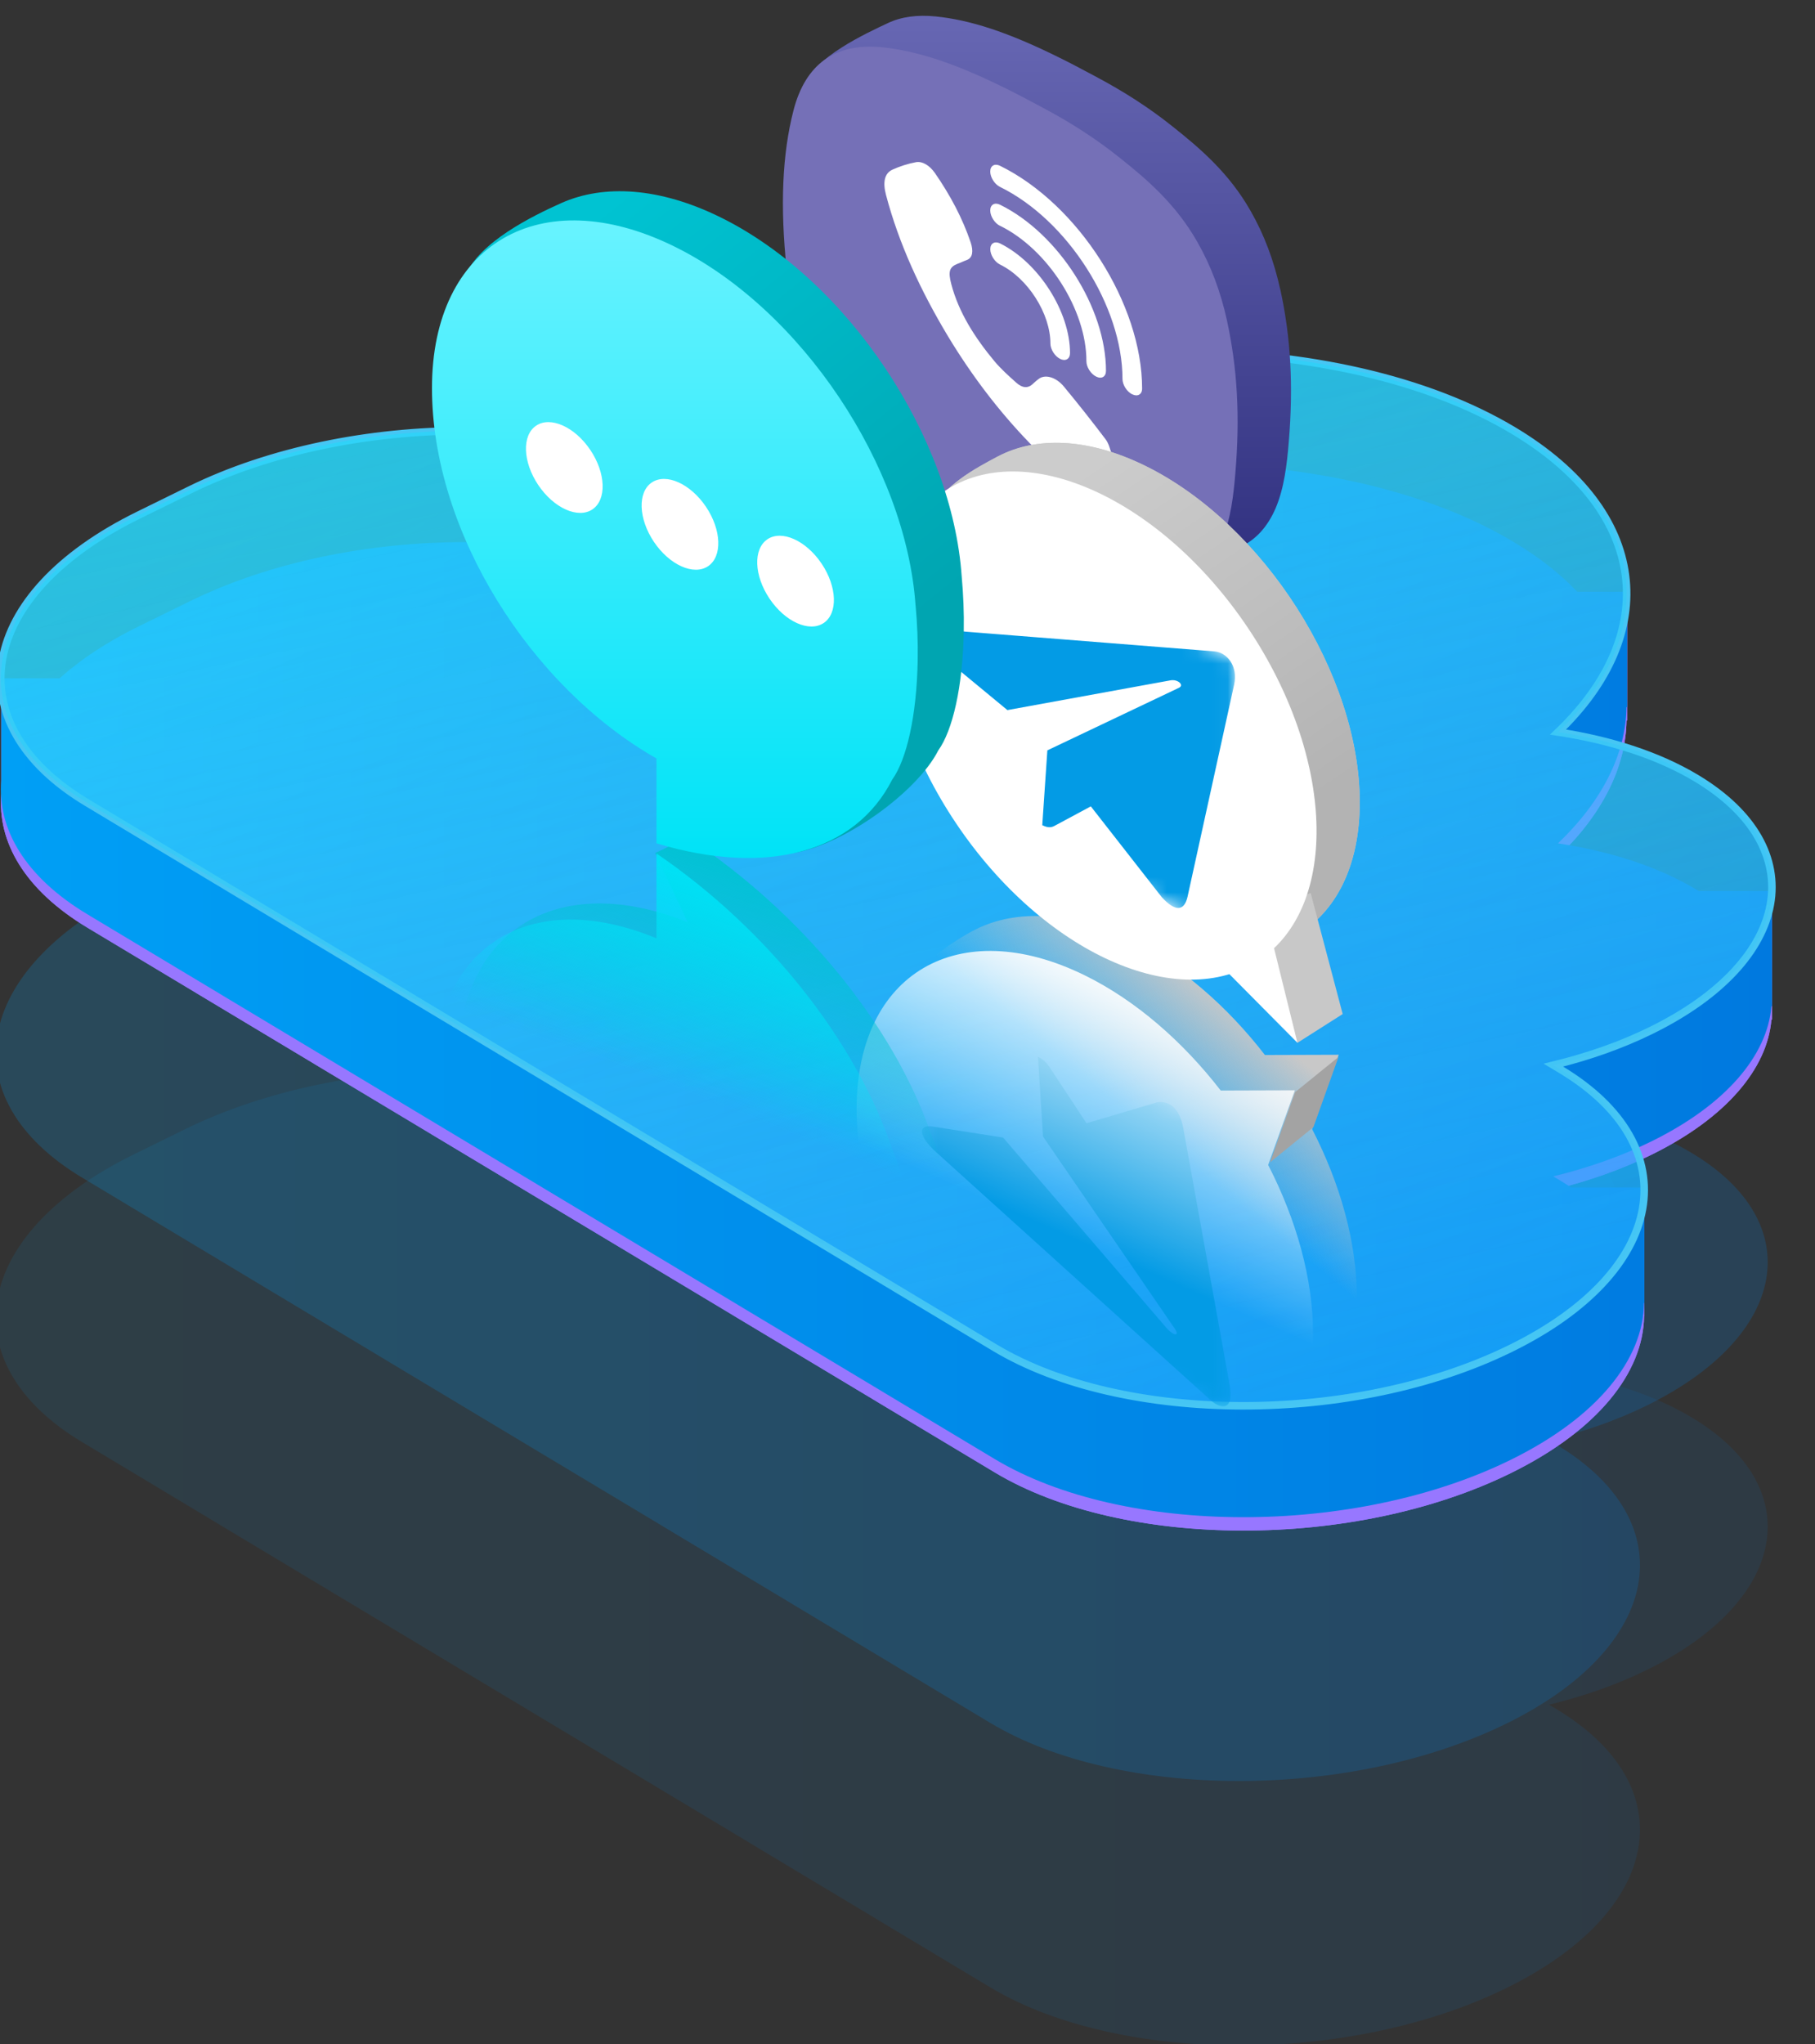 <svg width="119" height="134" viewBox="0 0 119 134" fill="none" xmlns="http://www.w3.org/2000/svg">
<rect x="0" y="0" width="119" height="134" fill="#333333" stroke="none"/>
<g clip-path="url(#clip0_1233_3019)">
<path d="M102.039 112.035L101.566 111.751C103.845 111.196 106.016 110.439 107.991 109.465C117.249 104.913 118.568 97.515 110.946 92.936C108.451 91.435 105.299 90.427 101.87 89.906C108.613 83.447 107.889 75.501 98.962 70.144C87.56 63.3 67.095 63.267 53.251 70.07C50.782 71.281 48.699 72.633 46.995 74.074C38.291 68.859 22.688 68.839 12.131 74.026L8.756 75.683C-1.807 80.877 -3.316 89.318 5.388 94.539L28.491 108.41L41.936 116.478L64.917 130.275C73.357 135.34 88.513 135.367 98.759 130.329C109.019 125.297 110.48 117.1 102.039 112.035Z" fill="url(#paint0_linear_1233_3019)" fill-opacity="0.1"/>
<path d="M102.039 94.698L101.566 94.414C103.845 93.859 106.016 93.102 107.991 92.128C117.249 87.576 118.568 80.178 110.946 75.599C108.451 74.098 105.299 73.09 101.87 72.569C108.613 66.111 107.889 58.164 98.962 52.808C87.56 45.963 67.095 45.929 53.251 52.733C50.782 53.944 48.699 55.296 46.995 56.737C38.291 51.523 22.688 51.502 12.131 56.69L8.756 58.346C-1.807 63.541 -3.316 71.981 5.388 77.202L28.491 91.073L41.936 99.141L64.917 112.938C73.357 118.003 88.513 118.03 98.759 112.992C109.019 107.96 110.48 99.763 102.039 94.698Z" fill="url(#paint1_linear_1233_3019)" fill-opacity="0.2"/>
<path opacity="0.65" d="M102.321 70.11L101.847 69.826C104.126 69.272 106.296 68.514 108.27 67.541C117.525 62.991 118.843 55.595 111.224 51.019C108.73 49.518 105.579 48.51 102.152 47.99C108.892 41.534 108.168 33.59 99.245 28.236C87.847 21.394 67.39 21.36 53.551 28.162C51.084 29.372 49.001 30.724 47.298 32.164C38.597 26.951 23.001 26.931 12.448 32.116L9.074 33.773C-1.486 38.965 -2.993 47.402 5.708 52.621L28.801 66.486L42.241 74.551L65.213 88.343C73.65 93.406 88.8 93.433 99.042 88.397C109.297 83.367 110.758 75.173 102.321 70.11Z" fill="url(#paint2_linear_1233_3019)"/>
<path d="M116.196 59.286H111.369C111.322 59.252 111.274 59.225 111.22 59.191C108.726 57.69 105.575 56.683 102.148 56.162C105.082 53.357 106.596 50.267 106.643 47.232H106.684V39.667H103.412C102.31 38.504 100.924 37.409 99.248 36.408C87.85 29.567 67.392 29.533 53.554 36.334C51.086 37.544 49.004 38.896 47.3 40.336C38.6 35.124 23.004 35.104 12.451 40.289L9.077 41.945C6.995 42.966 5.271 44.115 3.905 45.346H0.086V52.018C-0.191 55.209 1.641 58.353 5.71 60.8L28.804 74.666L42.244 82.731L65.216 96.522C73.653 101.586 88.803 101.613 99.045 96.576C104.757 93.771 107.739 89.978 107.793 86.294H107.813V78.722H103.013C102.79 78.573 102.553 78.424 102.31 78.276L101.837 77.992C104.115 77.437 106.285 76.68 108.259 75.707C113.201 73.28 115.878 70.035 116.142 66.844H116.182V59.286H116.196Z" fill="#9777FF"/>
<path d="M116.196 59.286H111.369C111.322 59.252 111.274 59.225 111.22 59.191C108.726 57.69 105.575 56.683 102.148 56.162C105.082 53.357 106.596 50.267 106.643 47.232H106.684V39.667H103.412C102.31 38.504 100.924 37.409 99.248 36.408C87.85 29.567 67.392 29.533 53.554 36.334C51.086 37.544 49.004 38.896 47.3 40.336C38.6 35.124 23.004 35.104 12.451 40.289L9.077 41.945C6.995 42.966 5.271 44.115 3.905 45.346H0.086V52.018C-0.191 55.209 1.641 58.353 5.71 60.8L28.804 74.666L42.244 82.731L65.216 96.522C73.653 101.586 88.803 101.613 99.045 96.576C104.757 93.771 107.739 89.978 107.793 86.294H107.813V78.722H103.013C102.79 78.573 102.553 78.424 102.31 78.276L101.837 77.992C104.115 77.437 106.285 76.68 108.259 75.707C113.201 73.28 115.878 70.035 116.142 66.844H116.182V59.286H116.196Z" fill="#9777FF"/>
<path d="M116.196 58.409H111.369C111.322 58.376 111.274 58.349 111.22 58.315C108.726 56.814 105.575 55.807 102.148 55.286C105.082 52.481 106.596 49.391 106.643 46.356H106.684V38.791H103.412C102.31 37.628 100.924 36.533 99.248 35.532C87.85 28.691 67.392 28.657 53.554 35.458C51.086 36.668 49.004 38.02 47.3 39.46C38.6 34.248 23.004 34.227 12.451 39.413L9.077 41.069C6.995 42.09 5.271 43.239 3.905 44.469H0.086V51.142C-0.191 54.333 1.641 57.477 5.71 59.924L28.804 73.789L42.244 81.855L65.216 95.646C73.653 100.709 88.803 100.736 99.045 95.7C104.757 92.894 107.739 89.102 107.793 85.417H107.813V77.846H103.013C102.79 77.697 102.553 77.548 102.31 77.399L101.837 77.115C104.115 76.561 106.285 75.804 108.259 74.831C113.201 72.403 115.878 69.159 116.142 65.968H116.182V58.409H116.196Z" fill="url(#paint3_linear_1233_3019)"/>
<path d="M102.321 70.11L101.847 69.826C104.126 69.272 106.296 68.514 108.27 67.541C117.525 62.991 118.843 55.595 111.224 51.019C108.73 49.518 105.579 48.51 102.152 47.99C108.892 41.534 108.168 33.59 99.245 28.236C87.847 21.394 67.39 21.36 53.551 28.162C51.084 29.372 49.001 30.724 47.298 32.164C38.597 26.951 23.001 26.931 12.448 32.116L9.074 33.773C-1.486 38.965 -2.993 47.402 5.708 52.621L28.801 66.486L42.241 74.551L65.213 88.343C73.65 93.406 88.8 93.433 99.042 88.397C109.297 83.367 110.758 75.173 102.321 70.11Z" fill="url(#paint4_linear_1233_3019)" fill-opacity="0.73" stroke="#46C6F4" stroke-width="0.494" stroke-miterlimit="10"/>
<path d="M102.321 70.11L101.847 69.826C104.126 69.272 106.296 68.514 108.27 67.541C117.525 62.991 118.843 55.595 111.224 51.019C108.73 49.518 105.579 48.51 102.152 47.99C108.892 41.534 108.168 33.59 99.245 28.236C87.847 21.394 67.39 21.36 53.551 28.162C51.084 29.372 49.001 30.724 47.298 32.164C38.597 26.951 23.001 26.931 12.448 32.116L9.074 33.773C-1.486 38.965 -2.993 47.402 5.708 52.621L28.801 66.486L42.241 74.551L65.213 88.343C73.65 93.406 88.8 93.433 99.042 88.397C109.297 83.367 110.758 75.173 102.321 70.11Z" fill="url(#paint5_linear_1233_3019)" fill-opacity="0.66"/>
<g clip-path="url(#clip1_1233_3019)">
<path d="M86.031 74.016L87.773 69.145L82.934 69.16C80.457 65.958 77.387 63.277 74.063 61.644C70.185 59.741 66.654 59.6 64.003 60.91C62.516 61.647 59.727 63.577 58.889 65.168C58.052 66.763 59.165 68.02 59.165 70.36C59.165 79.217 65.834 89.674 74.06 93.717C76.205 94.77 77.393 97.158 79.236 97.184C81.412 97.217 84.161 94.695 85.639 93.459C87.713 91.724 88.955 88.824 88.955 85C88.955 81.425 87.866 77.586 86.028 74.016H86.031Z" fill="url(#paint6_linear_1233_3019)"/>
<mask id="mask0_1233_3019" style="mask-type:luminance" maskUnits="userSpaceOnUse" x="60" y="64" width="21" height="29">
<path d="M60.446 82.576L80.687 92.524V74.363L60.446 64.417V82.576Z" fill="white"/>
</mask>
<g mask="url(#mask0_1233_3019)">
<path d="M68.387 74.51L68.054 69.275C68.532 69.51 68.741 69.835 68.989 70.222L71.236 73.636L75.891 72.254C76.745 72.161 77.347 72.726 77.576 73.927L80.631 90.84C80.902 92.332 80.176 92.507 79.342 91.764L61.387 75.538C60.16 74.425 60.18 73.698 61.178 73.854L65.767 74.572L76.431 86.996C76.934 87.601 77.389 87.626 77.013 87.084L68.387 74.507V74.51Z" fill="#039BE5"/>
</g>
<path d="M83.148 76.368L84.897 71.475L80.037 71.49C77.548 68.274 74.465 65.581 71.126 63.94C62.863 59.88 56.164 63.802 56.164 72.698C56.164 81.595 62.863 92.099 71.126 96.16C79.388 100.22 86.087 96.301 86.087 87.405C86.087 83.813 84.993 79.957 83.148 76.371V76.368Z" fill="url(#paint7_linear_1233_3019)"/>
<path d="M62.59 87.165C62.271 91.427 60.346 94.454 57.426 95.904C55.911 96.656 53.682 97.897 51.715 97.75C49.892 97.614 48.357 96.159 46.285 95.169C37.253 90.859 29.933 79.713 29.933 70.273C29.933 60.833 36.62 57.055 45.093 60.458L42.956 55.921L45.093 54.895C52.596 59.855 58.54 67.17 61.013 74.266C61.982 76.496 62.666 80.015 62.731 83.701C62.754 84.95 62.703 86.117 62.59 87.163V87.165Z" fill="url(#paint8_linear_1233_3019)"/>
<path d="M83.942 18.982C83.518 17.069 82.885 15.382 81.995 13.827C80.588 11.351 78.694 9.729 76.871 8.285C75.356 7.075 73.737 6.024 71.764 4.978C70.795 4.455 70.003 4.045 69.271 3.687C66.069 2.112 63.63 1.313 61.358 1.078C60.137 0.954 59.088 1.101 58.221 1.51C56.898 2.135 53.246 3.791 52.772 5.648C52.04 8.502 54.64 11.495 55.081 15.653C55.318 17.931 55.892 20.014 56.842 22.035C57.916 24.307 59.439 26.325 61.395 28.035C61.411 28.47 61.44 29.032 61.465 29.643C61.51 30.689 61.561 31.881 61.561 32.486C61.561 33.034 61.861 33.676 62.327 34.122C62.494 34.281 62.661 34.399 62.839 34.487C63.147 34.639 63.455 34.668 63.701 34.552C63.735 34.532 63.834 34.493 63.983 34.433C64.715 34.128 66.66 33.331 67.954 32.63C67.971 32.619 67.999 32.605 68.016 32.593C68.033 32.574 68.062 32.568 68.07 32.554C68.474 32.771 68.881 32.972 69.285 33.17C72.041 34.524 74.754 35.496 77.352 36.072C80.443 36.748 82.555 35.824 83.637 33.314C84.2 31.988 84.377 30.445 84.499 28.962C84.807 25.293 84.632 22.125 83.945 18.982H83.942ZM69.062 12.779C68.709 12.606 68.421 12.151 68.421 11.77C68.421 11.388 68.712 11.221 69.062 11.394C72.892 13.276 76.009 18.163 76.009 22.286C76.009 22.665 75.726 22.84 75.368 22.662C75.009 22.484 74.726 22.035 74.726 21.653C74.734 18.293 72.191 14.31 69.065 12.776L69.062 12.779ZM73.649 21.127C73.649 21.506 73.358 21.676 73.008 21.503C72.657 21.331 72.366 20.876 72.366 20.494C72.366 18.533 70.888 16.212 69.065 15.316C68.712 15.144 68.423 14.689 68.423 14.308C68.423 13.926 68.715 13.759 69.065 13.932C71.592 15.184 73.652 18.406 73.652 21.125L73.649 21.127ZM75.198 29.405C74.582 29.747 73.85 29.767 72.979 28.959C72.309 28.346 71.651 27.69 71.007 27.023C68.98 24.929 67.203 22.586 65.662 20.036C63.848 17.021 62.423 13.932 61.587 10.752C61.366 9.924 61.482 9.336 62.011 9.093C62.494 8.876 63.014 8.706 63.559 8.604C63.955 8.534 64.43 8.796 64.792 9.314C65.795 10.764 66.606 12.281 67.143 13.881C67.318 14.423 67.284 14.879 66.869 15.025C66.665 15.096 66.482 15.195 66.278 15.266C65.733 15.48 65.654 15.783 65.866 16.597C66.357 18.471 67.423 20.121 68.7 21.659C69.133 22.173 69.641 22.625 70.128 23.06C70.54 23.433 70.894 23.416 71.159 23.188C71.3 23.066 71.433 22.933 71.583 22.826C71.987 22.495 72.711 22.668 73.248 23.312C74.189 24.448 75.105 25.61 75.995 26.785C76.215 27.082 76.294 27.512 76.391 27.749C76.286 28.769 75.738 29.097 75.201 29.402L75.198 29.405ZM77.733 23.826C77.38 23.654 77.091 23.199 77.091 22.817C77.091 18.049 73.491 12.403 69.062 10.226C68.709 10.054 68.421 9.599 68.421 9.218C68.421 8.836 68.712 8.669 69.062 8.842C74.195 11.366 78.377 17.914 78.377 23.448C78.377 23.826 78.086 23.996 77.736 23.823L77.733 23.826Z" fill="url(#paint9_linear_1233_3019)"/>
<path d="M74.448 33.822C78.792 31.091 78.76 23.224 74.376 16.249C69.992 9.274 62.916 5.833 58.572 8.563C54.229 11.293 54.261 19.161 58.645 26.136C63.029 33.111 70.104 36.552 74.448 33.822Z" fill="white"/>
<path d="M80.447 21.009C80.023 19.095 79.39 17.408 78.499 15.854C77.092 13.378 75.198 11.756 73.375 10.311C71.861 9.102 70.241 8.05 68.268 7.005C67.299 6.482 66.508 6.072 65.776 5.713C62.571 4.139 60.132 3.339 57.859 3.102C54.779 2.791 52.806 4.181 52.02 7.256C51.288 10.111 51.139 13.516 51.579 17.677C51.817 19.955 52.391 22.038 53.34 24.058C54.414 26.331 55.937 28.349 57.893 30.058C57.91 30.494 57.938 31.056 57.964 31.666C58.009 32.712 58.06 33.905 58.06 34.51C58.06 35.058 58.359 35.7 58.826 36.146C58.993 36.304 59.159 36.423 59.337 36.511C59.645 36.663 59.953 36.692 60.199 36.576C60.233 36.556 60.332 36.516 60.482 36.457C61.214 36.152 63.158 35.355 64.453 34.654C64.47 34.642 64.498 34.628 64.515 34.617C64.532 34.597 64.56 34.592 64.569 34.578C64.973 34.795 65.38 34.996 65.784 35.194C68.54 36.547 71.253 37.52 73.85 38.096C76.942 38.772 79.053 37.847 80.136 35.338C80.698 34.012 80.876 32.469 80.998 30.985C81.306 27.317 81.13 24.149 80.444 21.006L80.447 21.009ZM65.566 14.805C65.213 14.633 64.925 14.178 64.925 13.796C64.925 13.415 65.216 13.248 65.566 13.42C69.396 15.303 72.513 20.189 72.513 24.313C72.513 24.691 72.231 24.867 71.872 24.689C71.513 24.511 71.23 24.061 71.23 23.68C71.239 20.319 68.695 16.337 65.569 14.802L65.566 14.805ZM70.153 23.154C70.153 23.533 69.862 23.702 69.512 23.53C69.161 23.357 68.87 22.902 68.87 22.521C68.87 20.559 67.392 18.239 65.569 17.343C65.216 17.171 64.928 16.716 64.928 16.334C64.928 15.953 65.219 15.786 65.569 15.958C68.096 17.21 70.156 20.432 70.156 23.151L70.153 23.154ZM71.702 31.432C71.086 31.774 70.354 31.794 69.484 30.985C68.814 30.372 68.155 29.716 67.511 29.049C65.484 26.955 63.707 24.612 62.166 22.063C60.352 19.047 58.928 15.958 58.091 12.779C57.871 11.951 57.986 11.363 58.515 11.12C58.998 10.902 59.518 10.732 60.064 10.631C60.459 10.56 60.934 10.823 61.296 11.34C62.299 12.79 63.11 14.308 63.647 15.907C63.823 16.45 63.789 16.905 63.373 17.052C63.17 17.123 62.986 17.222 62.783 17.292C62.237 17.507 62.158 17.809 62.37 18.623C62.862 20.497 63.927 22.148 65.205 23.685C65.637 24.2 66.146 24.652 66.632 25.087C67.045 25.46 67.398 25.443 67.663 25.214C67.805 25.093 67.938 24.96 68.087 24.852C68.492 24.522 69.215 24.694 69.752 25.339C70.693 26.475 71.609 27.636 72.499 28.812C72.72 29.109 72.799 29.538 72.895 29.776C72.79 30.796 72.242 31.124 71.705 31.429L71.702 31.432ZM74.237 25.853C73.884 25.68 73.596 25.226 73.596 24.844C73.596 20.076 69.995 14.429 65.566 12.253C65.213 12.081 64.925 11.626 64.925 11.244C64.925 10.863 65.216 10.696 65.566 10.868C70.699 13.392 74.882 19.94 74.882 25.474C74.882 25.853 74.591 26.023 74.24 25.85L74.237 25.853Z" fill="#7570B7"/>
<path d="M89.151 52.598C89.151 60.964 82.851 64.649 75.082 60.831C67.312 57.013 61.013 47.135 61.013 38.769C61.013 36.839 60.433 34.993 61.044 33.594C61.804 31.859 63.904 30.726 65.405 29.932C67.926 28.598 71.334 28.694 75.082 30.534C82.851 34.352 89.151 44.23 89.151 52.595V52.598Z" fill="#C8C8C8"/>
<path d="M89.151 52.598C89.151 60.964 82.851 64.649 75.082 60.831C67.312 57.013 61.013 47.135 61.013 38.769C61.013 36.839 60.433 34.993 61.044 33.594C61.804 31.859 63.904 30.726 65.405 29.932C67.926 28.598 71.334 28.694 75.082 30.534C82.851 34.352 89.151 44.23 89.151 52.595V52.598Z" fill="url(#paint10_linear_1233_3019)"/>
<path d="M85.933 58.539L88.033 66.475L85.068 68.361L81.719 60.252L85.933 58.539Z" fill="#C8C8C8"/>
<path d="M82.577 62.927C87.854 59.379 87.509 49.625 81.805 41.14C76.101 32.655 67.199 28.653 61.922 32.2C56.644 35.748 56.99 45.502 62.694 53.987C68.397 62.472 77.299 66.475 82.577 62.927Z" fill="white"/>
<mask id="mask1_1233_3019" style="mask-type:luminance" maskUnits="userSpaceOnUse" x="60" y="33" width="21" height="29">
<path d="M60.729 33.32L80.971 43.266V61.424L60.729 51.479V33.32Z" fill="white"/>
</mask>
<g mask="url(#mask1_1233_3019)">
<path d="M68.67 49.19L68.336 54.096C68.814 54.331 69.023 54.212 69.272 54.068L71.519 52.861L76.173 58.816C77.027 59.748 77.629 59.774 77.858 58.799L80.913 44.891C81.184 43.664 80.458 42.777 79.624 42.701L61.669 41.279C60.443 41.189 60.462 41.935 61.46 42.757L66.05 46.55L76.713 44.605C77.216 44.495 77.671 44.916 77.295 45.089L68.67 49.19Z" fill="#039BE5"/>
</g>
<path d="M83.102 60.418L85.066 68.36L78.888 62.128L83.102 60.418Z" fill="white"/>
<path d="M60.03 88.22C59.408 96.744 52.557 100.333 44.197 96.224C35.43 91.913 28.322 80.767 28.322 71.327C28.322 61.888 34.814 58.109 43.041 61.512V55.95C50.325 60.91 56.096 68.224 58.498 75.321C59.439 77.551 60.103 81.069 60.168 84.755C60.191 86.004 60.14 87.171 60.033 88.217L60.03 88.22Z" fill="url(#paint11_linear_1233_3019)"/>
<path d="M63.054 37.8C62.432 28.665 55.581 18.344 47.221 14.237C43.233 12.276 39.587 12.07 36.798 13.313C34.851 14.184 31.456 15.868 30.518 18.053C29.845 19.616 31.343 21.382 31.343 23.53C31.343 32.551 37.835 43.13 46.062 47.81V53.372C49.123 54.297 49.609 56.303 51.998 55.924C55.296 55.404 60.126 51.939 61.519 49.192C62.46 47.887 63.124 45.024 63.189 41.398C63.212 40.168 63.161 38.956 63.054 37.8Z" fill="url(#paint12_linear_1233_3019)"/>
<path d="M60.03 39.713C59.408 30.579 52.557 20.257 44.197 16.151C35.43 11.841 28.322 16.001 28.322 25.441C28.322 34.88 34.814 45.041 43.041 49.721V55.283C50.325 57.482 56.096 55.84 58.498 51.106C59.439 49.8 60.103 46.937 60.168 43.311C60.191 42.082 60.14 40.869 60.033 39.713H60.03Z" fill="url(#paint13_linear_1233_3019)"/>
<path d="M38.843 33.392C39.786 32.758 39.725 31.016 38.706 29.5C37.687 27.984 36.096 27.269 35.153 27.903C34.21 28.537 34.272 30.28 35.29 31.796C36.309 33.312 37.9 34.026 38.843 33.392Z" fill="white"/>
<path d="M46.426 37.117C47.369 36.483 47.308 34.741 46.289 33.225C45.27 31.709 43.679 30.994 42.736 31.628C41.793 32.262 41.855 34.005 42.873 35.521C43.892 37.037 45.483 37.752 46.426 37.117Z" fill="white"/>
<path d="M54.006 40.84C54.949 40.206 54.887 38.464 53.868 36.948C52.849 35.432 51.259 34.717 50.316 35.351C49.373 35.985 49.434 37.728 50.453 39.244C51.472 40.76 53.062 41.475 54.006 40.84Z" fill="white"/>
<path d="M83.273 76.195L84.918 71.593L87.759 69.289L86.114 73.888L83.273 76.195Z" fill="#A3A3A3"/>
</g>
</g>
<defs>
<linearGradient id="paint0_linear_1233_3019" x1="-0.26" y1="99.535" x2="115.902" y2="99.535" gradientUnits="userSpaceOnUse">
<stop stop-color="#009FF5"/>
<stop offset="1" stop-color="#0079DF"/>
</linearGradient>
<linearGradient id="paint1_linear_1233_3019" x1="6.127" y1="82.198" x2="122.289" y2="82.198" gradientUnits="userSpaceOnUse">
<stop stop-color="#009FF5"/>
<stop offset="1" stop-color="#0079DF"/>
</linearGradient>
<linearGradient id="paint2_linear_1233_3019" x1="27.576" y1="6.098" x2="91.274" y2="93.112" gradientUnits="userSpaceOnUse">
<stop stop-color="#00C2FA"/>
<stop offset="1" stop-color="#008BC1"/>
</linearGradient>
<linearGradient id="paint3_linear_1233_3019" x1="0.067" y1="64.914" x2="116.198" y2="64.914" gradientUnits="userSpaceOnUse">
<stop stop-color="#009FF5"/>
<stop offset="1" stop-color="#0079DF"/>
</linearGradient>
<linearGradient id="paint4_linear_1233_3019" x1="43.845" y1="17.221" x2="78.023" y2="99.067" gradientUnits="userSpaceOnUse">
<stop stop-color="#7CE2FF" stop-opacity="0.54"/>
<stop offset="1" stop-color="#1AA7FD"/>
</linearGradient>
<linearGradient id="paint5_linear_1233_3019" x1="43.845" y1="17.221" x2="62.155" y2="102.845" gradientUnits="userSpaceOnUse">
<stop stop-color="#00F0FF" stop-opacity="0.54"/>
<stop offset="1" stop-color="#1AA7FD" stop-opacity="0"/>
</linearGradient>
<linearGradient id="paint6_linear_1233_3019" x1="73.766" y1="60.05" x2="67.518" y2="67.682" gradientUnits="userSpaceOnUse">
<stop stop-color="#C8C8C8"/>
<stop offset="1" stop-color="#C8C8C8" stop-opacity="0"/>
</linearGradient>
<linearGradient id="paint7_linear_1233_3019" x1="71.126" y1="62.338" x2="63.994" y2="78.391" gradientUnits="userSpaceOnUse">
<stop stop-color="white"/>
<stop offset="1" stop-color="white" stop-opacity="0"/>
</linearGradient>
<linearGradient id="paint8_linear_1233_3019" x1="46.335" y1="54.895" x2="41.331" y2="70.099" gradientUnits="userSpaceOnUse">
<stop stop-color="#00C3D2"/>
<stop offset="1" stop-color="#00C3D2" stop-opacity="0"/>
</linearGradient>
<linearGradient id="paint9_linear_1233_3019" x1="68.644" y1="1.035" x2="68.644" y2="36.286" gradientUnits="userSpaceOnUse">
<stop stop-color="#6767B3"/>
<stop offset="1" stop-color="#323281"/>
</linearGradient>
<linearGradient id="paint10_linear_1233_3019" x1="65.586" y1="34.495" x2="80.45" y2="56.435" gradientUnits="userSpaceOnUse">
<stop stop-color="#CCCCCC"/>
<stop offset="1" stop-color="#B3B3B3"/>
</linearGradient>
<linearGradient id="paint11_linear_1233_3019" x1="44.248" y1="55.95" x2="29.033" y2="94.144" gradientUnits="userSpaceOnUse">
<stop stop-color="#00E3F7"/>
<stop offset="0.347" stop-color="#00E3F7" stop-opacity="0"/>
</linearGradient>
<linearGradient id="paint12_linear_1233_3019" x1="60.125" y1="40.665" x2="38.844" y2="14.133" gradientUnits="userSpaceOnUse">
<stop stop-color="#00A5B1"/>
<stop offset="1" stop-color="#00C3D2"/>
</linearGradient>
<linearGradient id="paint13_linear_1233_3019" x1="44.248" y1="14.449" x2="44.248" y2="56.245" gradientUnits="userSpaceOnUse">
<stop stop-color="#68F3FF"/>
<stop offset="1" stop-color="#00E3F7"/>
</linearGradient>
<clipPath id="clip0_1233_3019">
<rect width="119" height="134" fill="white"/>
</clipPath>
<clipPath id="clip1_1233_3019">
<rect width="60.826" height="125.994" fill="white" transform="translate(28.322 -3.517)"/>
</clipPath>
</defs>
</svg>
